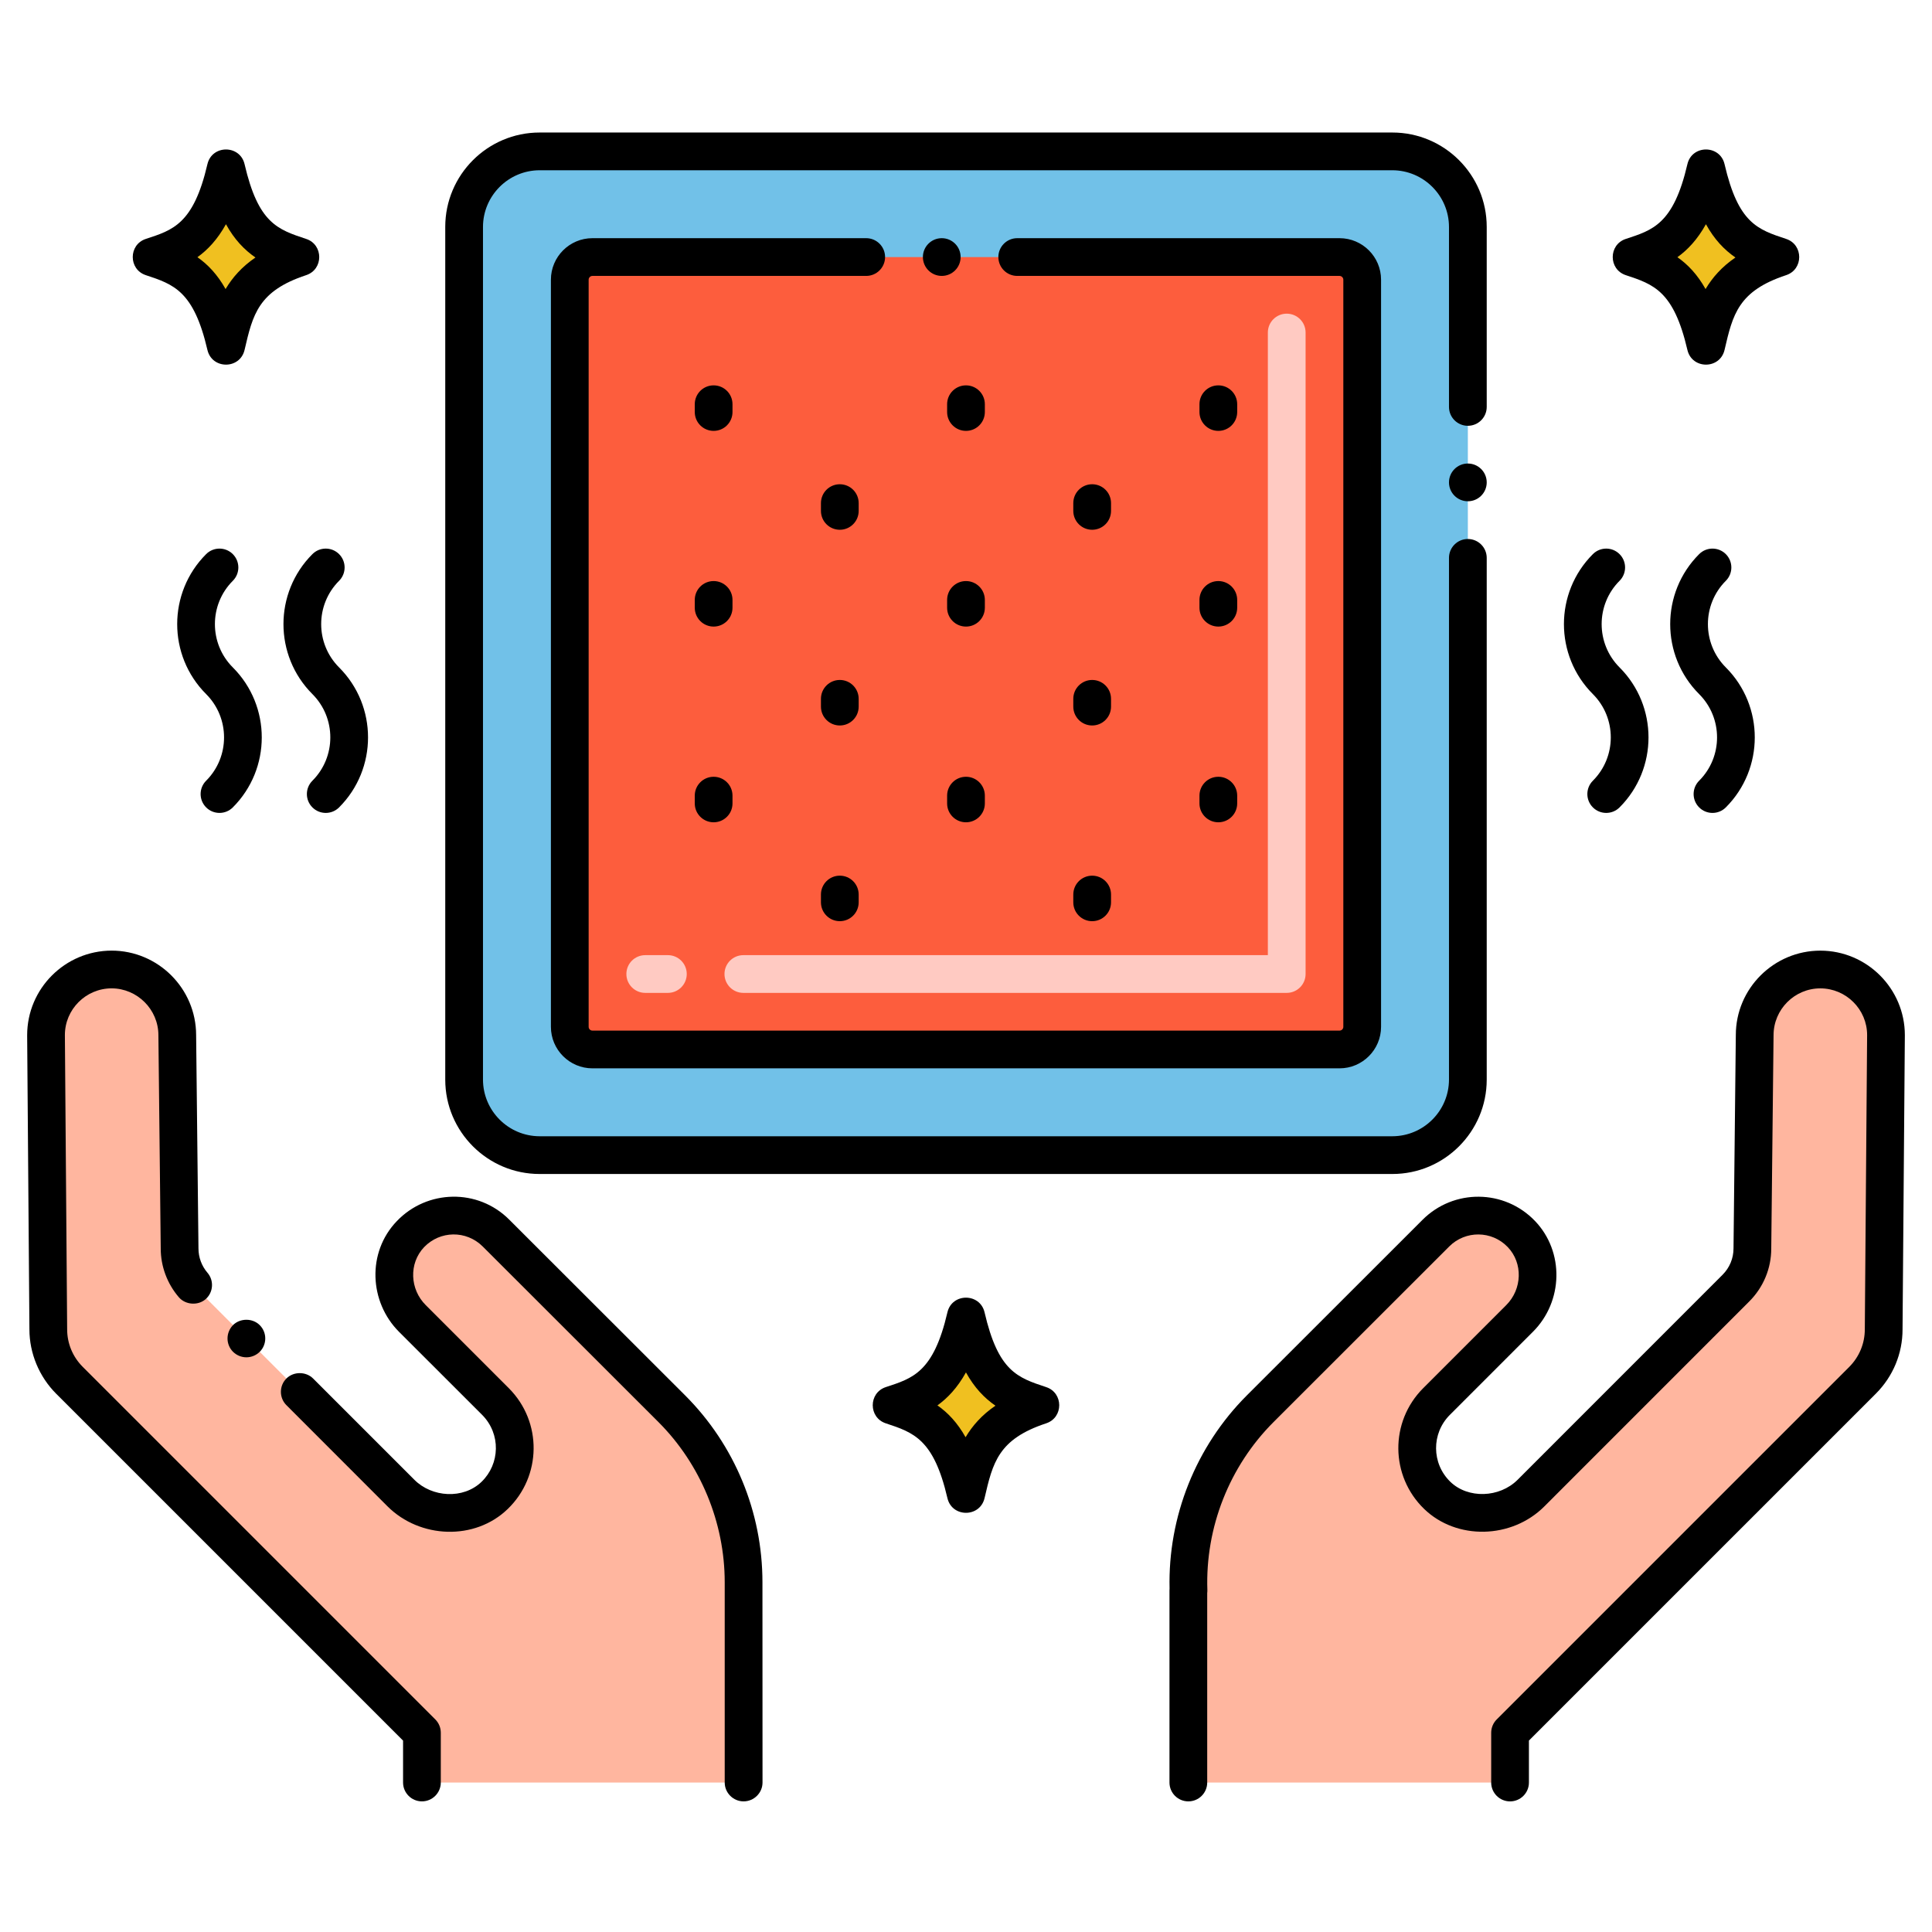 <svg id="Layer_1" height="512" viewBox="0 0 256 256" width="512" xmlns="http://www.w3.org/2000/svg"><g><g><g><g><g><path d="m241.211 128.464c-4.809 0-8.706 3.897-8.706 8.706l-.306 28.247c0 1.976-.786 3.869-2.185 5.268l-27.148 27.155c-3.333 3.333-9.033 3.584-12.422.306-3.507-3.396-3.535-8.991-.104-12.429l11.009-11.009c3.069-3.062 3.243-8.052.251-11.183-3.097-3.236-8.205-3.257-11.33-.132l-23.285 23.272c-6.387 6.387-9.805 15.128-9.5 24.099h-.022v25.43h42.626v-6.591l46.71-46.71c1.788-1.795 2.798-4.217 2.798-6.75l.306-38.971c0-4.811-3.89-8.701-8.692-8.708z" fill="#ffb69f"/></g></g><g><g><path d="m14.785 128.464c4.809 0 8.706 3.897 8.706 8.706l.306 28.247c0 1.976.786 3.869 2.185 5.268l27.148 27.155c3.333 3.333 9.033 3.584 12.422.306 3.507-3.396 3.535-8.991.104-12.429l-11.009-11.009c-3.069-3.062-3.243-8.052-.251-11.183 3.097-3.236 8.205-3.257 11.33-.132l23.285 23.272c6.387 6.387 9.805 15.128 9.5 24.099h.022v25.43h-42.627v-6.591l-46.71-46.71c-1.788-1.795-2.798-4.217-2.798-6.75l-.305-38.973c0-4.809 3.89-8.699 8.692-8.706z" fill="#ffb69f"/></g></g></g><g><g><path d="m125.536 198.501c-1.81-7.804-4.475-8.684-8.163-9.902-2.303-.761-2.309-4.037 0-4.8 3.543-1.167 6.311-1.922 8.164-9.903.603-2.601 4.322-2.594 4.923 0 1.812 7.804 4.339 8.639 8.164 9.903 2.303.761 2.309 4.037 0 4.799-6.353 2.099-7.073 5.203-8.163 9.902-.607 2.607-4.32 2.607-4.925.001z"/></g><g><path d="m131.903 186.26c-1.82 1.24-3.06 2.67-3.96 4.18-1.08-1.92-2.33-3.24-3.73-4.22 1.34-.96 2.64-2.32 3.78-4.37 1.12 2.03 2.44 3.4 3.91 4.41z" fill="#f0c020"/></g></g><g><g><g><path d="m27.483 46.361c-1.81-7.804-4.475-8.684-8.163-9.902-2.303-.761-2.309-4.037 0-4.8 3.543-1.167 6.311-1.922 8.164-9.903.603-2.601 4.322-2.594 4.923 0 1.812 7.804 4.339 8.639 8.164 9.903 2.303.761 2.309 4.037 0 4.799-6.353 2.099-7.073 5.203-8.163 9.902-.606 2.607-4.319 2.607-4.925.001z"/></g><g><path d="m33.85 34.12c-1.82 1.24-3.06 2.67-3.96 4.18-1.08-1.92-2.33-3.24-3.73-4.22 1.34-.96 2.64-2.32 3.78-4.37 1.12 2.03 2.44 3.4 3.91 4.41z" fill="#f0c020"/></g></g><g><g><path d="m223.588 46.361c-1.81-7.804-4.475-8.684-8.163-9.902-2.303-.761-2.309-4.037 0-4.8 3.543-1.167 6.311-1.922 8.164-9.903.603-2.601 4.322-2.594 4.923 0 1.812 7.804 4.339 8.639 8.164 9.903 2.303.761 2.309 4.037 0 4.799-6.353 2.099-7.073 5.203-8.163 9.902-.606 2.607-4.319 2.607-4.925.001z"/></g><g><path d="m229.955 34.12c-1.82 1.24-3.06 2.67-3.96 4.18-1.08-1.92-2.33-3.24-3.73-4.22 1.34-.96 2.64-2.32 3.78-4.37 1.12 2.03 2.44 3.4 3.91 4.41z" fill="#f0c020"/></g></g></g><g><g><path d="m184.498 153.062h-113c-5.523 0-10-4.477-10-10v-113c0-5.523 4.477-10 10-10h113c5.523 0 10 4.477 10 10v113c0 5.523-4.477 10-10 10z" fill="#71c1e8"/></g><g><path d="m75.498 136.062v-99c0-1.657 1.343-3 3-3h99c1.657 0 3 1.343 3 3v99c0 1.657-1.343 3-3 3h-99c-1.657 0-3-1.343-3-3z" fill="#fd5d3d"/></g></g></g><g><path d="m170.498 131.562h-72c-1.381 0-2.5-1.119-2.5-2.5s1.119-2.5 2.5-2.5h69.5v-82.5c0-1.381 1.119-2.5 2.5-2.5s2.5 1.119 2.5 2.5v85c0 1.38-1.119 2.5-2.5 2.5zm-82 0h-3c-1.381 0-2.5-1.119-2.5-2.5s1.119-2.5 2.5-2.5h3c1.381 0 2.5 1.119 2.5 2.5s-1.119 2.5-2.5 2.5z" fill="#ffcac2"/></g><path d="m241.211 125.964c-6.179 0-11.206 5.027-11.206 11.179l-.306 28.274c0 1.32-.516 2.563-1.454 3.5l-27.147 27.155c-2.41 2.411-6.576 2.539-8.916.277-2.508-2.428-2.52-6.416-.076-8.865l11.007-11.008c4.043-4.033 4.174-10.618.291-14.681-4.083-4.266-10.801-4.275-14.903-.173l-23.286 23.272c-6.749 6.748-10.47 16.063-10.241 25.606-.009.086-.013.173-.013.261v25.43c0 1.381 1.119 2.5 2.5 2.5s2.5-1.119 2.5-2.5v-25.099c.018-.137.025-.276.021-.416-.282-8.284 2.914-16.393 8.768-22.246l23.286-23.272c2.134-2.133 5.625-2.133 7.755.093 2.017 2.11 1.923 5.558-.211 7.688l-11.01 11.011c-4.43 4.439-4.371 11.629.136 15.992 4.296 4.156 11.589 4.004 15.928-.335l27.147-27.154c1.882-1.882 2.918-4.38 2.918-7.009l.306-28.274c0-3.422 2.784-6.206 6.202-6.206 3.416.005 6.195 2.789 6.195 6.187l-.306 38.99c0 1.876-.735 3.647-2.065 4.983l-46.71 46.709c-.469.469-.732 1.104-.732 1.768v6.592c0 1.381 1.119 2.5 2.5 2.5s2.5-1.119 2.5-2.5v-5.557l45.981-45.98c2.273-2.282 3.526-5.307 3.526-8.495l.306-38.99c.001-6.171-5.018-11.198-11.191-11.207z"/><path d="m10.968 181.12c-1.33-1.33-2.07-3.101-2.07-4.98l-.3-38.99c0-3.399 2.77-6.18 6.19-6.189 3.41.01 6.2 2.8 6.2 6.21l.31 28.27c0 2.36.86 4.66 2.4 6.45.86 1.01 2.52 1.14 3.53.271 1.04-.891 1.16-2.48.26-3.521-.77-.899-1.19-2.04-1.19-3.22l-.31-28.28c-.01-6.16-5.04-11.18-11.2-11.18-6.17.01-11.19 5.04-11.19 11.21l.3 38.99c0 3.149 1.29 6.25 3.53 8.5l45.98 45.979v5.55c0 1.38 1.12 2.5 2.5 2.5s2.5-1.12 2.5-2.5v-6.59c0-.67-.26-1.3-.73-1.77z"/><path d="m101.028 209.649c0-9.304-3.689-18.199-10.25-24.76l-23.29-23.27c-4.169-4.191-10.903-4-14.9.18-3.991 4.144-3.669 10.722.29 14.68l11.01 11c2.506 2.528 2.37 6.501-.08 8.87-2.433 2.343-6.582 2.069-8.91-.28l-13.41-13.409c-.95-.95-2.59-.95-3.54 0-.97.97-.97 2.56 0 3.529l13.41 13.42c4.289 4.269 11.556 4.574 15.93.33 4.475-4.33 4.597-11.514.14-15.989l-11.01-11.011c-2.102-2.081-2.276-5.524-.22-7.689 2.112-2.194 5.57-2.259 7.76-.09l23.29 23.27c5.58 5.58 8.78 13.32 8.78 21.22v26.54c0 1.38 1.13 2.5 2.5 2.5 1.38 0 2.51-1.12 2.51-2.5-.001-1.469-.01-24.709-.01-26.541z"/><path d="m30.878 175.58c-.977.997-.97 2.569 0 3.54.995.974 2.545.974 3.54 0 .974-.976.975-2.555 0-3.53-.94-.95-2.59-.95-3.54-.01z"/><path d="m214.6 73.425c-.976-.977-2.56-.977-3.535 0-5.114 5.113-5.114 13.434 0 18.547 3.164 3.164 3.164 8.313 0 11.477-.977.977-.977 2.559 0 3.535.976.977 2.56.977 3.535 0 5.114-5.113 5.114-13.434 0-18.547-3.164-3.164-3.164-8.313 0-11.477.976-.977.976-2.559 0-3.535z"/><path d="m228.681 73.425c-.976-.977-2.56-.977-3.535 0-5.114 5.113-5.114 13.434 0 18.547 3.164 3.164 3.164 8.313 0 11.477-.977.977-.977 2.559 0 3.535.976.977 2.56.977 3.535 0 5.114-5.113 5.114-13.434 0-18.547-3.164-3.164-3.164-8.313 0-11.477.976-.977.976-2.559 0-3.535z"/><path d="m30.85 73.425c-.976-.977-2.56-.977-3.535 0-5.114 5.113-5.114 13.434 0 18.547 3.164 3.164 3.164 8.313 0 11.477-.977.977-.977 2.559 0 3.535.976.977 2.56.977 3.535 0 5.114-5.113 5.114-13.434 0-18.547-3.164-3.164-3.164-8.313 0-11.477.976-.977.976-2.559 0-3.535z"/><path d="m44.931 73.425c-.976-.977-2.56-.977-3.535 0-5.114 5.113-5.114 13.434 0 18.547 3.164 3.164 3.164 8.313 0 11.477-.977.977-.977 2.559 0 3.535.976.977 2.56.977 3.535 0 5.114-5.113 5.114-13.434 0-18.547-3.164-3.164-3.164-8.313 0-11.477.976-.977.976-2.559 0-3.535z"/><path d="m196.998 30.06c0-6.89-5.61-12.5-12.5-12.5h-113c-6.89 0-12.5 5.61-12.5 12.5v113c0 6.891 5.61 12.5 12.5 12.5h113c6.89 0 12.5-5.609 12.5-12.5v-69.14c0-1.38-1.12-2.5-2.5-2.5s-2.5 1.12-2.5 2.5v69.14c-.01 4.13-3.37 7.49-7.5 7.5h-113c-4.13-.01-7.49-3.37-7.5-7.5v-113c.01-4.13 3.37-7.49 7.5-7.5h113c4.13.01 7.49 3.37 7.5 7.5v23.86c0 1.38 1.12 2.5 2.5 2.5s2.5-1.12 2.5-2.5z"/><circle cx="194.498" cy="63.92" r="2.5"/><circle cx="124.788" cy="34.06" r="2.5"/><path d="m117.278 34.06c0-1.38-1.12-2.5-2.5-2.5h-36.28c-3.03 0-5.5 2.47-5.5 5.5v99c0 3.03 2.47 5.5 5.5 5.5h99c3.03 0 5.5-2.47 5.5-5.5v-99c0-3.03-2.47-5.5-5.5-5.5h-42.71c-1.38 0-2.5 1.12-2.5 2.5s1.12 2.5 2.5 2.5h42.71c.27 0 .5.23.5.5v99c0 .28-.23.5-.5.5h-99c-.27 0-.5-.22-.5-.5v-99c0-.27.23-.5.5-.5h36.28c1.379 0 2.5-1.121 2.5-2.5z"/><path d="m97.06 53.562c0-1.381-1.119-2.5-2.5-2.5s-2.5 1.119-2.5 2.5v1.032c0 1.381 1.119 2.5 2.5 2.5s2.5-1.119 2.5-2.5z"/><path d="m130.498 53.562c0-1.381-1.119-2.5-2.5-2.5s-2.5 1.119-2.5 2.5v1.032c0 1.381 1.119 2.5 2.5 2.5s2.5-1.119 2.5-2.5z"/><path d="m161.435 57.094c1.381 0 2.5-1.119 2.5-2.5v-1.032c0-1.381-1.119-2.5-2.5-2.5s-2.5 1.119-2.5 2.5v1.032c0 1.381 1.119 2.5 2.5 2.5z"/><path d="m113.779 66.665c0-1.381-1.119-2.5-2.5-2.5s-2.5 1.119-2.5 2.5v1.032c0 1.381 1.119 2.5 2.5 2.5s2.5-1.119 2.5-2.5z"/><path d="m144.717 70.197c1.381 0 2.5-1.119 2.5-2.5v-1.032c0-1.381-1.119-2.5-2.5-2.5s-2.5 1.119-2.5 2.5v1.032c0 1.381 1.119 2.5 2.5 2.5z"/><path d="m97.06 79.494c0-1.381-1.119-2.5-2.5-2.5s-2.5 1.119-2.5 2.5v1.031c0 1.381 1.119 2.5 2.5 2.5s2.5-1.119 2.5-2.5z"/><path d="m130.498 79.494c0-1.381-1.119-2.5-2.5-2.5s-2.5 1.119-2.5 2.5v1.031c0 1.381 1.119 2.5 2.5 2.5s2.5-1.119 2.5-2.5z"/><path d="m158.935 80.525c0 1.381 1.119 2.5 2.5 2.5s2.5-1.119 2.5-2.5v-1.031c0-1.381-1.119-2.5-2.5-2.5s-2.5 1.119-2.5 2.5z"/><path d="m113.779 92.598c0-1.381-1.119-2.5-2.5-2.5s-2.5 1.119-2.5 2.5v1.032c0 1.381 1.119 2.5 2.5 2.5s2.5-1.119 2.5-2.5z"/><path d="m142.217 93.63c0 1.381 1.119 2.5 2.5 2.5s2.5-1.119 2.5-2.5v-1.032c0-1.381-1.119-2.5-2.5-2.5s-2.5 1.119-2.5 2.5z"/><path d="m94.56 102.926c-1.381 0-2.5 1.119-2.5 2.5v1.032c0 1.381 1.119 2.5 2.5 2.5s2.5-1.119 2.5-2.5v-1.032c0-1.381-1.119-2.5-2.5-2.5z"/><path d="m127.998 102.926c-1.381 0-2.5 1.119-2.5 2.5v1.032c0 1.381 1.119 2.5 2.5 2.5s2.5-1.119 2.5-2.5v-1.032c0-1.381-1.119-2.5-2.5-2.5z"/><path d="m158.935 106.458c0 1.381 1.119 2.5 2.5 2.5s2.5-1.119 2.5-2.5v-1.032c0-1.381-1.119-2.5-2.5-2.5s-2.5 1.119-2.5 2.5z"/><path d="m111.279 116.03c-1.381 0-2.5 1.119-2.5 2.5v1.031c0 1.381 1.119 2.5 2.5 2.5s2.5-1.119 2.5-2.5v-1.031c0-1.381-1.119-2.5-2.5-2.5z"/><path d="m142.217 119.562c0 1.381 1.119 2.5 2.5 2.5s2.5-1.119 2.5-2.5v-1.031c0-1.381-1.119-2.5-2.5-2.5s-2.5 1.119-2.5 2.5z"/></g></svg>